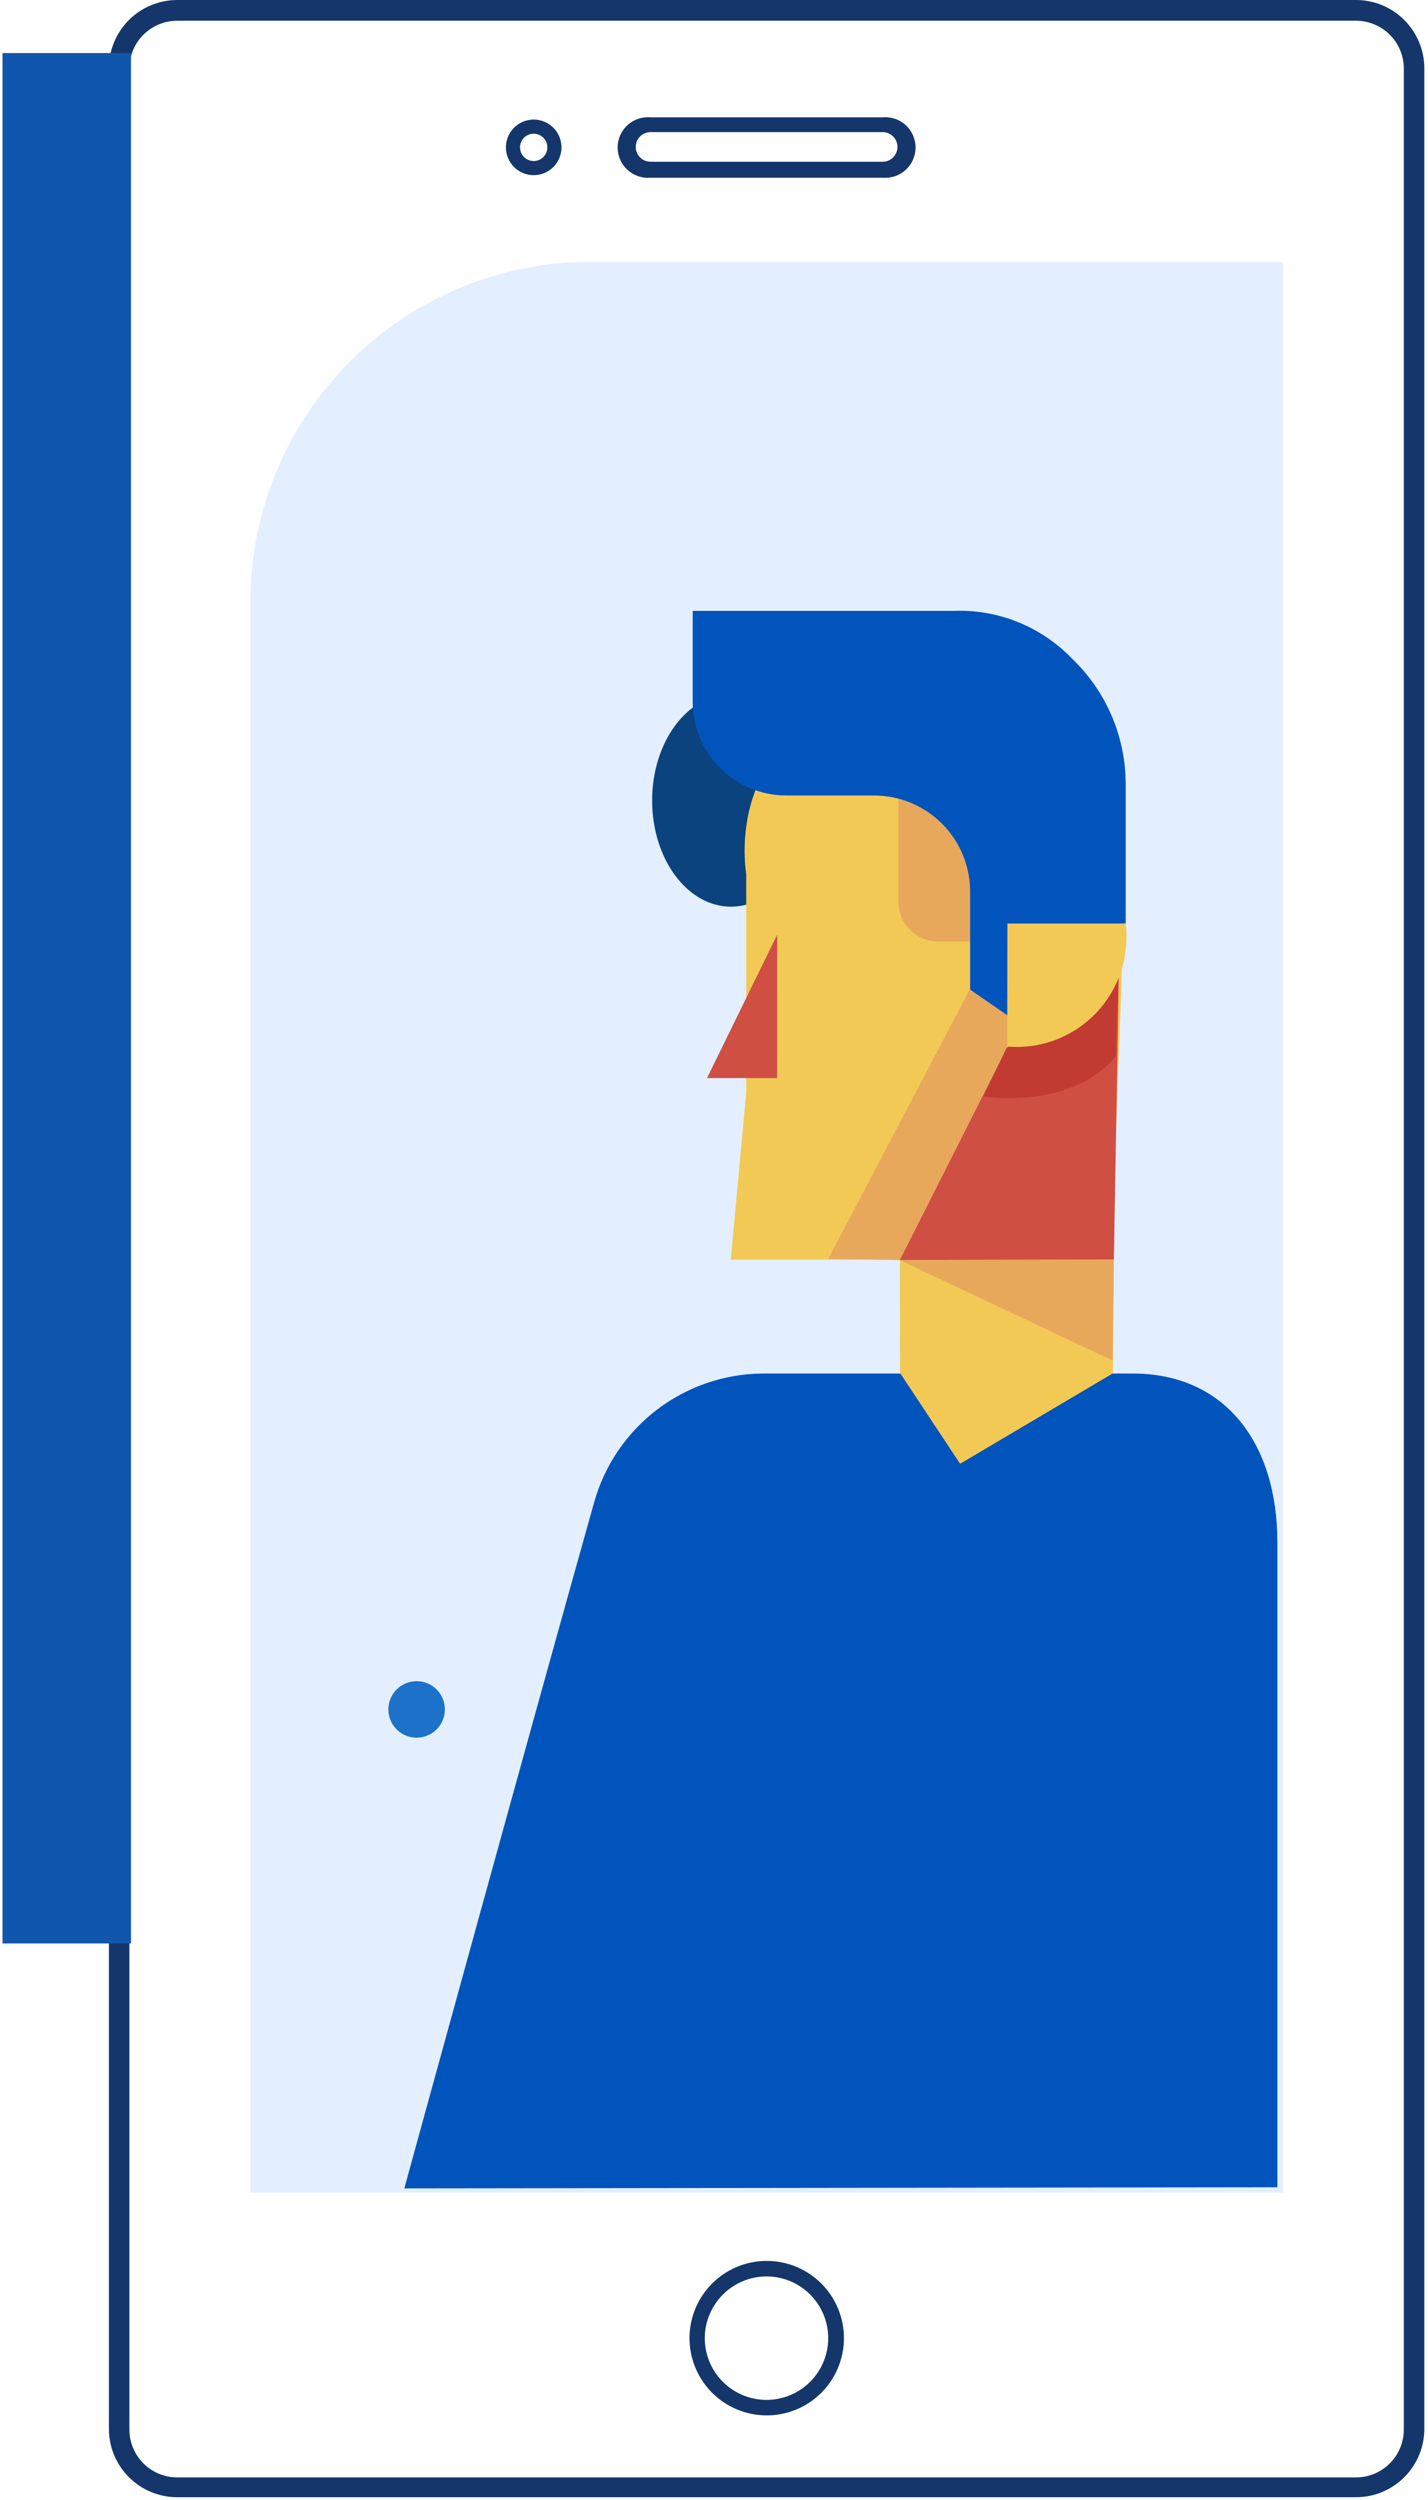 <?xml version="1.0" encoding="UTF-8"?> <svg xmlns="http://www.w3.org/2000/svg" width="188" height="329" viewBox="0 0 188 329" fill="none"><path opacity="0.31" d="M168.893 34.453H77.73C65.856 34.453 54.468 39.17 46.072 47.566C37.676 55.963 32.959 67.35 32.959 79.225V288.538H168.893V34.453Z" fill="#A5CDFF"></path><path d="M23.333 328.634H178.519C180.905 328.634 183.193 327.686 184.88 325.999C186.567 324.312 187.515 322.024 187.515 319.638V8.996C187.515 6.61 186.567 4.322 184.88 2.635C183.193 0.948 180.905 0 178.519 0H23.333C20.947 0 18.659 0.948 16.971 2.635C15.284 4.322 14.337 6.61 14.337 8.996V319.728C14.36 322.098 15.319 324.364 17.003 326.031C18.688 327.699 20.962 328.634 23.333 328.634V328.634ZM178.519 2.729C180.184 2.729 181.781 3.388 182.961 4.563C184.141 5.737 184.808 7.331 184.816 8.996V319.728C184.816 321.398 184.153 323 182.972 324.181C181.791 325.362 180.189 326.025 178.519 326.025H23.333C21.663 326.025 20.061 325.362 18.88 324.181C17.699 323 17.035 321.398 17.035 319.728V8.996C17.043 7.331 17.71 5.737 18.89 4.563C20.071 3.388 21.668 2.729 23.333 2.729H178.519Z" fill="#14366B"></path><path d="M100.911 317.867C102.923 317.873 104.891 317.282 106.567 316.168C108.242 315.055 109.55 313.469 110.324 311.612C111.098 309.755 111.304 307.71 110.915 305.736C110.526 303.762 109.56 301.948 108.14 300.524C106.719 299.099 104.908 298.128 102.935 297.733C100.962 297.338 98.916 297.538 97.057 298.306C95.198 299.075 93.609 300.378 92.49 302.05C91.372 303.723 90.775 305.689 90.775 307.701C90.775 310.392 91.842 312.973 93.742 314.879C95.642 316.784 98.22 317.859 100.911 317.867ZM100.911 299.575C102.518 299.575 104.089 300.051 105.425 300.944C106.762 301.837 107.804 303.106 108.419 304.591C109.034 306.076 109.195 307.71 108.881 309.287C108.567 310.863 107.794 312.311 106.657 313.448C105.521 314.584 104.073 315.358 102.496 315.672C100.92 315.985 99.286 315.824 97.801 315.209C96.316 314.594 95.047 313.552 94.154 312.216C93.261 310.88 92.784 309.308 92.784 307.701C92.792 305.548 93.65 303.486 95.173 301.963C96.695 300.441 98.758 299.582 100.911 299.575V299.575Z" fill="#14366B"></path><path d="M85.646 23.386H116.204C116.755 23.433 117.309 23.366 117.833 23.188C118.356 23.011 118.837 22.726 119.245 22.352C119.652 21.978 119.977 21.524 120.2 21.018C120.423 20.512 120.538 19.965 120.538 19.412C120.538 18.859 120.423 18.312 120.2 17.806C119.977 17.3 119.652 16.846 119.245 16.472C118.837 16.099 118.356 15.814 117.833 15.636C117.309 15.458 116.755 15.391 116.204 15.439H85.646C85.095 15.391 84.541 15.458 84.017 15.636C83.494 15.814 83.013 16.099 82.606 16.472C82.198 16.846 81.873 17.3 81.65 17.806C81.427 18.312 81.312 18.859 81.312 19.412C81.312 19.965 81.427 20.512 81.65 21.018C81.873 21.524 82.198 21.978 82.606 22.352C83.013 22.726 83.494 23.011 84.017 23.188C84.541 23.366 85.095 23.433 85.646 23.386V23.386ZM116.204 17.388C116.721 17.388 117.216 17.593 117.582 17.959C117.948 18.325 118.153 18.82 118.153 19.337C118.153 19.854 117.948 20.35 117.582 20.716C117.216 21.081 116.721 21.287 116.204 21.287H85.646C85.129 21.287 84.634 21.081 84.268 20.716C83.903 20.35 83.697 19.854 83.697 19.337C83.697 18.82 83.903 18.325 84.268 17.959C84.634 17.593 85.129 17.388 85.646 17.388H116.204Z" fill="#14366B"></path><path d="M70.262 23.053C70.986 23.053 71.693 22.839 72.295 22.437C72.897 22.035 73.365 21.463 73.642 20.795C73.919 20.126 73.992 19.391 73.851 18.681C73.71 17.971 73.361 17.319 72.849 16.808C72.337 16.296 71.686 15.948 70.976 15.806C70.266 15.665 69.531 15.738 68.862 16.015C68.194 16.292 67.622 16.761 67.22 17.362C66.818 17.964 66.604 18.671 66.604 19.395C66.604 19.875 66.698 20.351 66.882 20.795C67.066 21.239 67.335 21.642 67.675 21.982C68.015 22.321 68.418 22.591 68.862 22.775C69.306 22.959 69.782 23.053 70.262 23.053ZM70.262 17.595C70.618 17.595 70.966 17.701 71.262 17.899C71.558 18.096 71.788 18.377 71.924 18.706C72.061 19.035 72.096 19.397 72.027 19.746C71.957 20.095 71.786 20.415 71.535 20.667C71.283 20.919 70.962 21.09 70.613 21.159C70.264 21.229 69.902 21.193 69.574 21.057C69.245 20.921 68.964 20.69 68.766 20.394C68.569 20.098 68.463 19.75 68.463 19.395C68.463 18.918 68.653 18.46 68.99 18.122C69.328 17.785 69.785 17.595 70.262 17.595V17.595Z" fill="#14366B"></path><path d="M0.333 6.981H17.246V255.758H0.333V6.981Z" fill="#1056AC"></path><path d="M54.85 228.68C52.796 228.68 51.132 227.016 51.132 224.962C51.132 222.908 52.796 221.243 54.85 221.243C56.904 221.243 58.568 222.908 58.568 224.962C58.568 227.016 56.904 228.68 54.85 228.68Z" fill="#1B72C8"></path><path d="M96.233 119.319C90.502 119.319 85.857 113.063 85.857 105.345C85.857 97.627 90.502 91.371 96.233 91.371C101.963 91.371 106.608 97.627 106.608 105.345C106.608 113.063 101.963 119.319 96.233 119.319Z" fill="#0B437F"></path><path d="M53.23 287.994C53.23 287.994 69.693 228.018 78.239 197.641C79.604 192.822 82.491 188.574 86.469 185.532C90.447 182.489 95.302 180.814 100.31 180.758H149.16C161.155 180.758 168.172 189.754 168.172 203.009V287.844L53.23 287.994Z" fill="#0054BC"></path><path d="M98.241 114.973C98.241 114.973 94.043 91.613 123.011 91.373C151.979 91.133 147.841 113.623 147.661 128.167C147.661 131.946 146.551 152.158 146.641 165.772H96.202L98.241 143.791V114.973Z" fill="#F3C956"></path><path d="M93.083 141.87H102.319V123.007L93.083 141.87Z" fill="#CF4F43"></path><path d="M146.881 140.453L146.522 180.727L126.4 192.632L118.483 180.667L118.453 140.453H146.881Z" fill="#F3C956"></path><path d="M128.559 98.779H119.713C119.331 98.779 118.965 98.93 118.695 99.2C118.425 99.47 118.273 99.836 118.273 100.218V118.66C118.273 120.052 118.826 121.387 119.81 122.371C120.795 123.355 122.129 123.908 123.521 123.908H128.559C128.941 123.908 129.307 123.757 129.577 123.487C129.847 123.217 129.999 122.851 129.999 122.469V100.218C129.999 99.836 129.847 99.47 129.577 99.2C129.307 98.93 128.941 98.779 128.559 98.779Z" fill="#E8A85C"></path><path d="M147.361 124.679L146.641 165.762L118.453 165.822L132.547 137.903L147.361 124.679Z" fill="#CF4F43"></path><path d="M127.659 130.231L109.037 165.676L118.453 165.826L132.547 137.908L133.837 127.802L127.659 130.231Z" fill="#E8A85C"></path><path d="M132.639 133.624L127.721 130.235V117.311C127.713 113.96 126.376 110.749 124.004 108.382C121.631 106.015 118.417 104.686 115.066 104.686H103.491C100.232 104.678 97.11 103.38 94.806 101.076C92.502 98.772 91.204 95.649 91.196 92.391V80.396H125.382C128.293 80.261 131.201 80.748 133.91 81.823C136.619 82.899 139.068 84.538 141.095 86.633V86.633C143.337 88.769 145.123 91.337 146.344 94.182C147.566 97.027 148.198 100.09 148.202 103.187V121.539H132.639V133.624Z" fill="#0054BC"></path><path d="M118.454 165.827L146.462 179.051L146.642 165.767L118.454 165.827Z" fill="#E8A85C"></path><path opacity="0.64" d="M147.331 124.679L146.911 138.893C146.911 138.893 142.593 145.7 129.488 144.32L132.487 137.933L147.331 124.679Z" fill="#B9302A"></path><path d="M132.637 121.594H148.201C148.459 123.728 148.237 125.892 147.553 127.93C146.868 129.967 145.738 131.826 144.244 133.372C142.75 134.917 140.931 136.11 138.918 136.864C136.905 137.617 134.749 137.912 132.607 137.727L132.637 121.594Z" fill="#F3C956"></path></svg> 